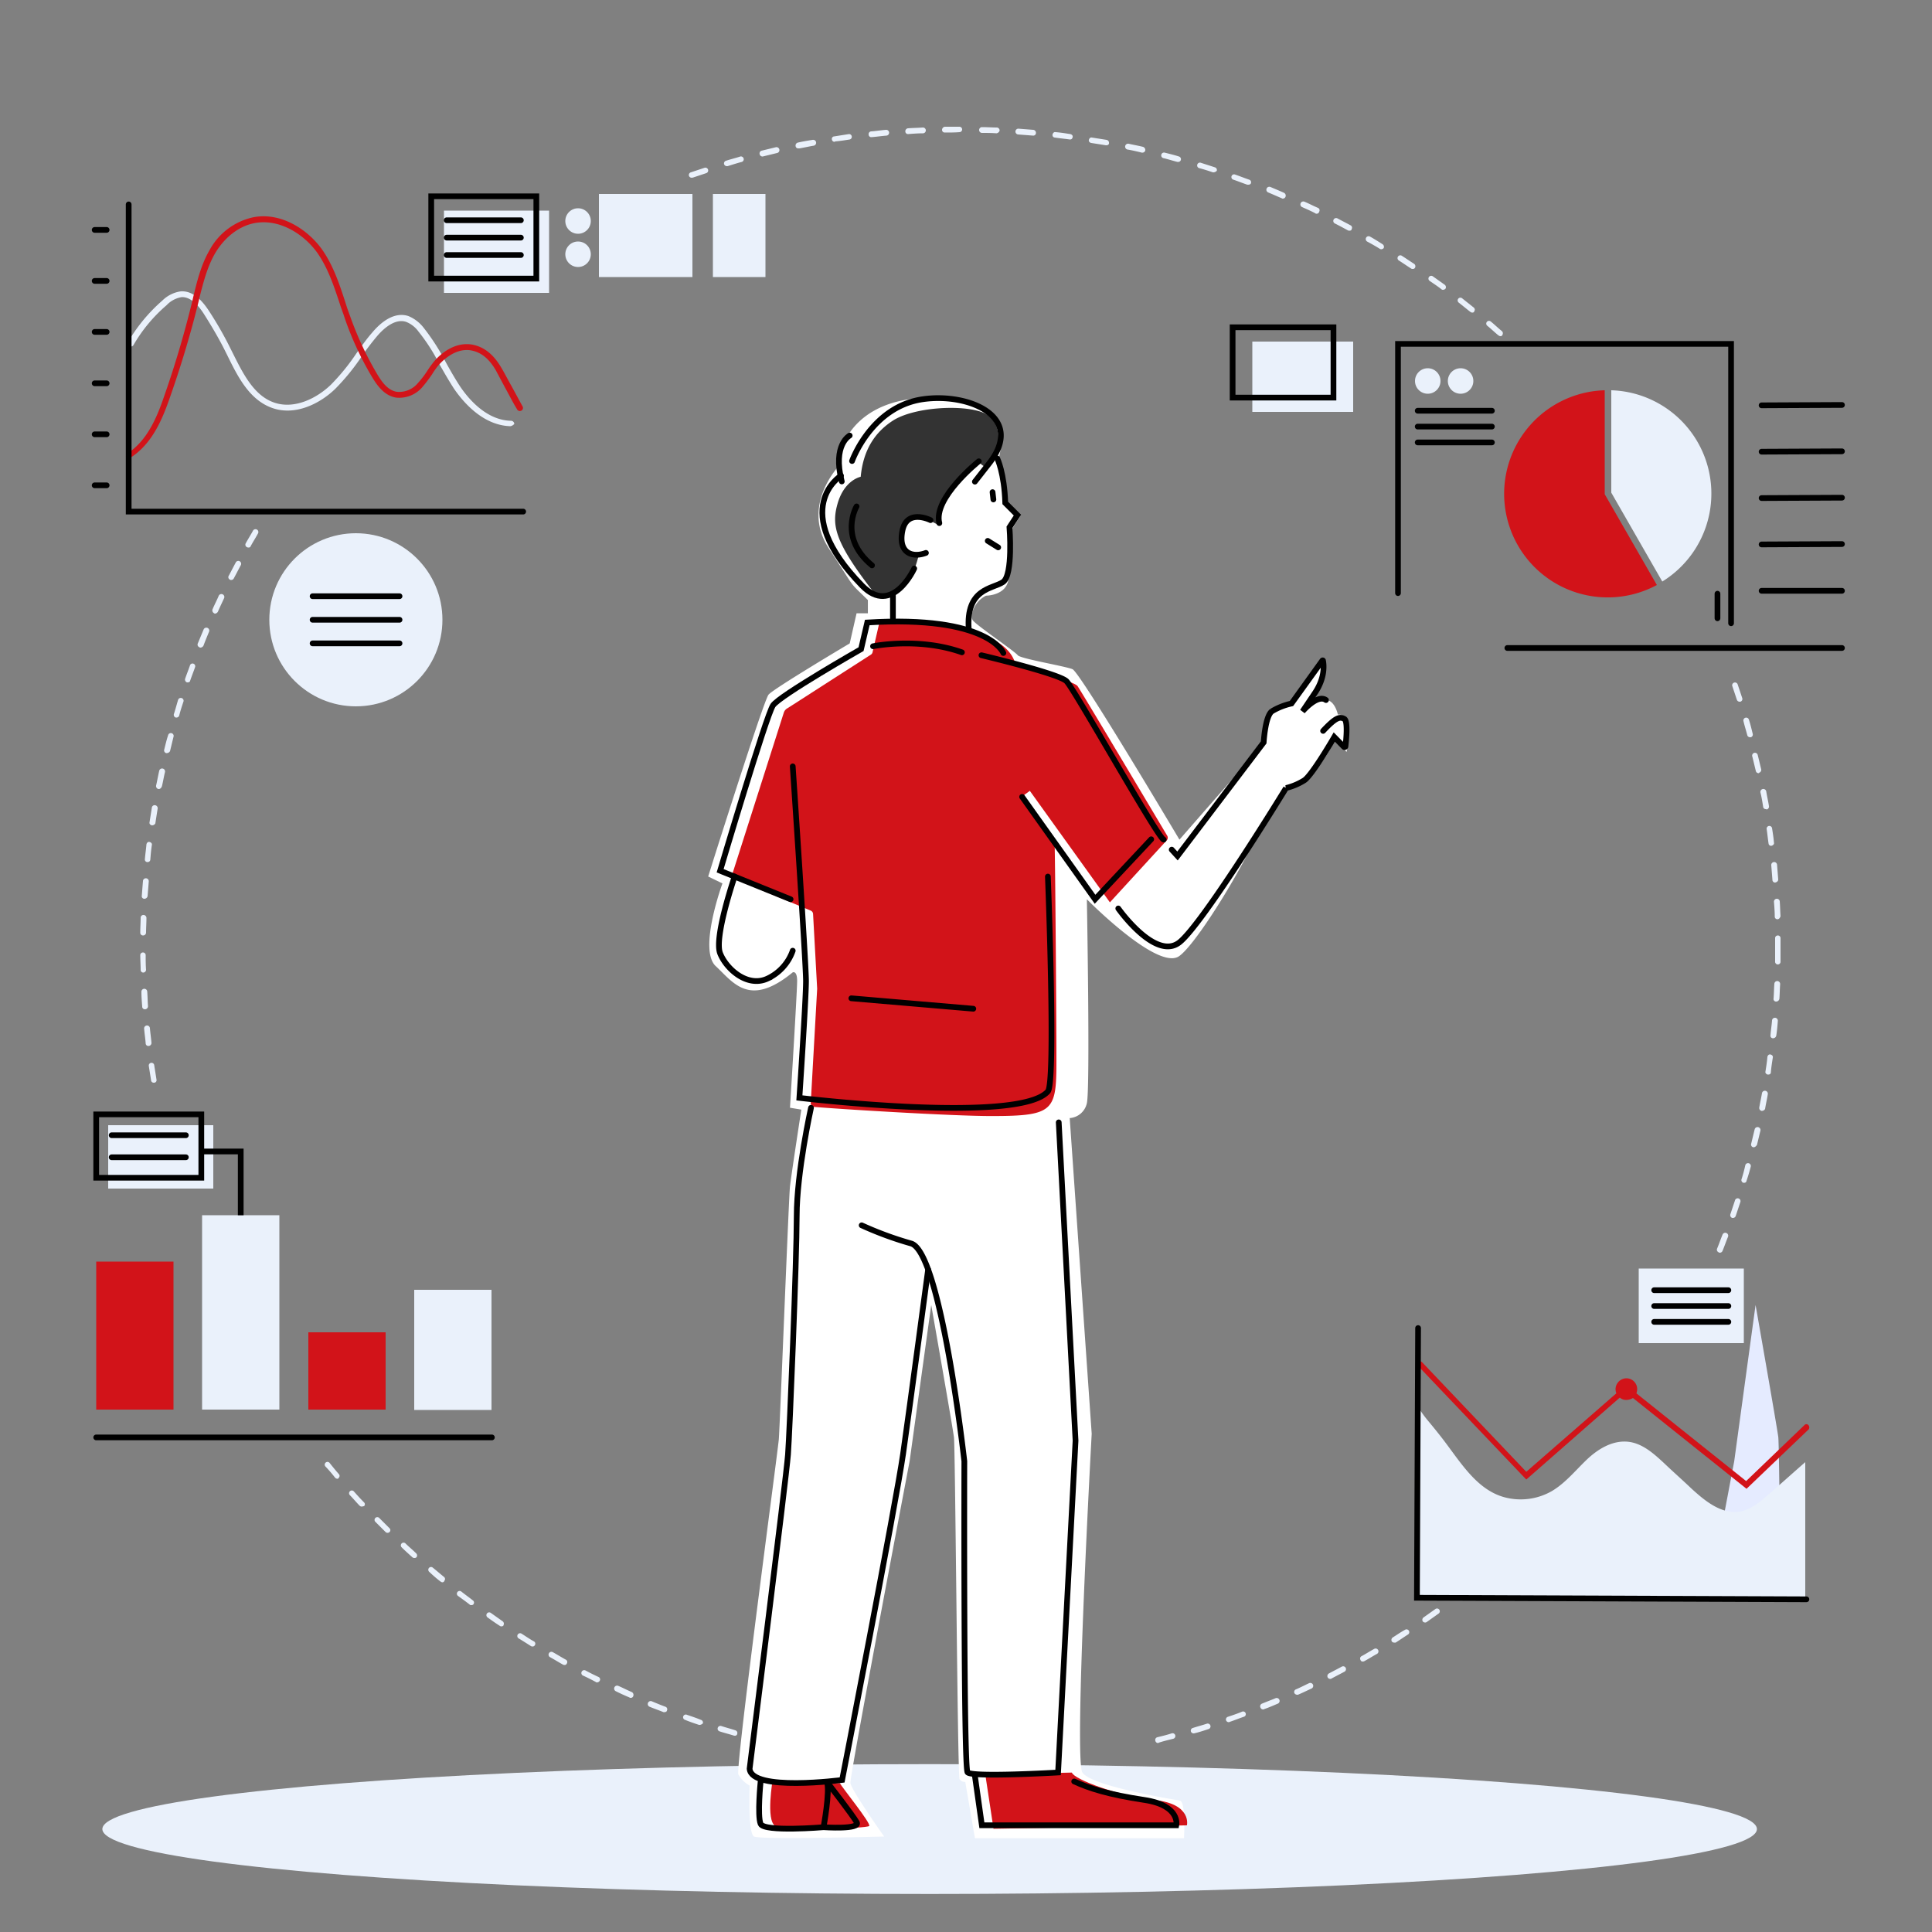 <?xml version="1.0" encoding="UTF-8"?>
<svg xmlns="http://www.w3.org/2000/svg" viewBox="0 0 500 500">
  <rect x="0" y="0" width="500" height="500" fill="#808080" stroke="none"/>
  <ellipse fill="#eaf1fb" cx="240.59" cy="473.36" rx="214.1" ry="16.8"></ellipse>
  <path d="m454.34 337.72-5.53 40.47s-2.68 14.07-5.79 30.64a119.33 119.33 0 0 0 17.82 4c-.24-20.25-.45-39.57-.62-40.91-.36-2.82-5.88-34.2-5.88-34.2Z" fill="#e5ebff"></path>
  <path d="M433.3 112.72s-4.51 2.38-2.06 11.88m13.24 29.05v6.36" fill="none" stroke="#000" stroke-linecap="round" stroke-width="1.48"></path>
  <path d="M346.24 184.93s-.75-3.69-3.12-3.79A6.51 6.51 0 0 0 340 181s3.45-4.71 2.72-8.88c-.15-.82-.24-1.39-.3-1.77L334.23 182s-2.07.09-5.17 2.52-1.38 7.14-2.22 8.09c-1.13 1.27-21.6 24.69-21.6 24.69s-25.7-43.29-27.67-44.11-13.54-2.71-14.19-3.63-10.89-7.88-11.64-9.05.34-4.86 3.46-6.35c0 0 5.26 0 5.8-4.28s.46-12.22.46-12.22l2.63-4.18-3.94-3.59s-.72-11.32-1.67-11.37c0 0 4.84-14.21-15.16-15.46s-26.56 11-25.94 17.21c0 0-10.28 10.38-2.87 21.66s4.77 8.14 10.1 13.36v3.43h-2.93l-1.77 7.79s-19.57 11.62-21 13.25c-1 1.2-9 26.24-13.18 39.3-1.47 4.65-2.45 7.78-2.45 7.78l3.69 1.79s-6.3 17.16-1.74 21.4 8.67 10.86 19.92 1.62c0 0 1.15-.56 1.15 2.22s-1.85 32.81-1.85 32.81l2.93.49s-2.6 16.94-2.93 19.87-2.62 62.28-2.89 65.42c-.08 1-1.26 10.09-2.81 22-3.28 25.35-8.2 63.6-7.66 64.77a7.52 7.52 0 0 0 2.92 2.87s-.49 12.3 1.12 13.19 33.69 0 33.69 0-8.56-12.06-8.74-13.87c-.1-1.06 5.15-29.33 9.53-52.64 3.12-16.57 5.8-30.64 5.8-30.64l5.59-40.42s5.52 31.38 5.88 34.23c.17 1.34.38 20.66.62 40.91.26 23 .55 47.14.83 47.57a1.61 1.61 0 0 0 1.48.72l2.5 14.58h54.11s.53-9.46-1.07-9.74-23-3.74-25.23-7.27 2.41-87.66 2.41-87.66l-5.69-81.7a4.9 4.9 0 0 0 4.44-3.86c.89-3.75 0-52.77 0-52.77s18.23 18.5 23.82 14.76c3.52-2.36 12.53-16.24 18.13-27.2a99.87 99.87 0 0 1 10.27-16.09c.71-1.13 7-1.9 11.94-12.74l3.06 3.13s2.15-9.95-2.26-9.66Z" fill="#fff"></path>
  <path d="M302.07 216.28c-2.92-4.91-22.29-37.45-23.2-38.72s-12.73-4.41-15.44-5.12a1 1 0 0 1-.68-.71c-3.05-11-29.56-10.93-34.37-10.83a1 1 0 0 0-.92.75l-1.65 7.17a1 1 0 0 1-.42.6l-20.23 13-1.5.95a2 2 0 0 0-.79 1l-.42 1.31-12.93 40.54a1 1 0 0 0 .55 1.19l19.76 8.26a1 1 0 0 1 .59.84l1.06 19.32v.1l-1.66 29.53a1 1 0 0 0 .87 1c6.09.55 35.53 2.37 45.85 2.37 17.26 0 16.88-1.46 16.86-17 0-4.92-.25-43.88-.46-53.71l-8.65-11.82 2.23-1.63 20.72 28.86 14.76-16.1a1 1 0 0 0 .07-1.15Z" fill="#d21319"></path>
  <path d="M226 153.13s8 5.8 11.8-9.56c0 0-5.24-.84-4.49-5.63s4.89-4.87 9.61-2c0 0-3-5.21 10.37-16.59a3.45 3.45 0 0 0 1.75 1.48c.64.14 1.36-.15 2-1.48 1.72-3.4 2.68-10.47-2.7-12.6s-17.89-1.38-23.3 2.13c-4 2.61-7.58 6.85-8.29 14.51 0 0-4.12.76-5.93 6.75-1.65 5.63-1.02 9.86 9.18 22.99Z" fill="#333"></path>
  <path d="M200 460.43s-1.88 10.73.66 12.14 23.67.62 24.28 0-7.29-10.28-7.57-11.1c0 0-16.26.41-17.37-1.04Zm55-1.15 2.12 14 50.05-.88s1.36-5.48-8.26-6.55-21-5.38-21.51-7.11Z" fill="#d21319"></path>
  <path d="M219.9 112.72s-4.51 2.38-2.05 11.88" fill="none" stroke="#000" stroke-linecap="round" stroke-width="1.48"></path>
  <path d="M217.65 123.11s-13.9 8.62 5.47 28.47c7.82 8 13.48-4.45 13.48-4.45" fill="none" stroke="#000" stroke-linecap="round" stroke-width="1.48"></path>
  <path d="M258.1 118.66s1.82 3.75 2.06 11.5l3.15 3.15-2.06 3.15s1 12.35-1.67 14.17-9.71 1.57-8.86 12.35" fill="none" stroke="#000" stroke-linecap="round" stroke-miterlimit="10" stroke-width="1.48"></path>
  <path d="M231.09 153.65v6.36m28.58 8.99s-3.79-9.83-35.22-7.9l-1.61 6.9s-21.05 12-22.79 14.56-13.68 42.79-13.68 42.79l18.24 7.38" fill="none" stroke="#000" stroke-linecap="round" stroke-width="1.48"></path>
  <path d="M254 169.58s20 4.75 22 6.71 23.76 40.75 25.16 41m-111.04 9.57s-5.39 15.75-3.75 19.87 7.12 8.92 12.27 6.52a12.5 12.5 0 0 0 6.52-7.21m0-47.7s3.43 50.7 3.43 55.55-1.71 30.24-1.71 30.24 56.88 6.83 64.31-1.67c2.1-2.4 0-55.6 0-55.6m-6.66-20.63 18.87 26.5 14.53-15.52M223 317.11a89.43 89.43 0 0 0 12.75 4.69c7.74 2 13.82 56.37 13.82 56.37s-.21 79.14.83 80.5 23.43.05 23.43.05l4.52-85.88-4.35-82.37" fill="none" stroke="#000" stroke-linecap="round" stroke-width="1.48"></path>
  <path d="M209.89 286.7s-3.7 16.64-3.7 28-1.81 55.68-2.26 61.76-9.93 81.29-9.93 81.29c.45 6 23.94 2.9 23.94 2.9s14-71.88 15.78-84.4 6.48-47.7 6.48-47.7" fill="none" stroke="#000" stroke-linecap="round" stroke-width="1.48"></path>
  <path d="m252.26 459.28 1.85 13.1h50.32s1.14-5.13-8.25-6.55-14.25-3-18.18-4.79" fill="none" stroke="#000" stroke-linecap="round" stroke-miterlimit="10" stroke-width="1.48"></path>
  <path d="M213.13 472.88s9.69.67 8.6-1.26-7.73-10.47-7.73-10.47c.87 2.39-.87 11.73-.87 11.73s-15.42 1.3-16.29-.87 0-10.86 0-10.86" fill="none" stroke="#000" stroke-linecap="round" stroke-linejoin="round" stroke-width="1.48"></path>
  <path d="M239.63 143.09c-3.55 1.35-7.26 0-6.08-5.77s7.26-2.71 7.26-2.71m16.06-7.24.22 1.89m-36.76 129.1 31.56 2.7m37.52-25.95s9.68 13.74 15.89 8.72 27.53-39.89 27.53-39.89a15.91 15.91 0 0 0 4.73-2c2.07-1.39 7.75-11.2 7.75-11.2l2.51 2.55a.22.22 0 0 0 .38-.12c.18-1.54.7-6.58-.3-7.12-1.18-.65-2.22-.38-5.48 3.1m-39.18 30.74 1.5 1.64 22.3-29.4s.36-6.75 2.14-8.06a17 17 0 0 1 5.05-2l8-11.12a.09.09 0 0 1 .16 0c.18.84.68 4.29-2.1 8.41l-3.2 4.75s3.87-4.55 6.07-2.94m-117.22-13.92s11.73-2.42 23 1.57m-28.43-49.51s5-14.11 18.36-16c11.7-1.69 26.62 4.44 17.15 16.58l-3.72 4.76m3.33 15.33 2.7 1.68" fill="none" stroke="#000" stroke-linecap="round" stroke-width="1.48"></path>
  <path d="M221.68 131.06s-4.76 8.05 4 15.26m17.42-10.94c-1.68-6.49 10.21-16 10.21-16" fill="none" stroke="#000" stroke-linecap="round" stroke-width="1.48"></path>
  <path d="M114.9 54.5h27.2v21.3h-27.2zm17.2 55.8c-7.1-.2-12.2-6.2-14.6-9.7-1.3-2-2.5-4.1-3.7-6.2a48.31 48.31 0 0 0-5.5-8.6 7.19 7.19 0 0 0-3.2-2.5c-3-1-6.1 2-7.6 3.8s-2.8 3.5-4 5.3a57.23 57.23 0 0 1-6.7 8.2c-3.9 3.8-10.3 7.1-16.3 5s-9-8.2-11.7-13.7l-.6-1.2c-1.6-3.2-3.5-6.4-5.4-9.4s-3.9-4.5-5.8-4.4a6.87 6.87 0 0 0-3.9 2.1 39.84 39.84 0 0 0-8.5 10.2.81.81 0 1 1-1.4-.8A42.88 42.88 0 0 1 42 77.8a8.47 8.47 0 0 1 4.8-2.4c3.4-.2 5.8 2.8 7.3 5.1a91.47 91.47 0 0 1 5.5 9.6l.6 1.2c2.7 5.4 5.5 11.1 10.8 12.9s11.1-1.2 14.7-4.7a55.43 55.43 0 0 0 6.5-8c1.3-1.8 2.6-3.7 4.1-5.4 3.1-3.7 6.4-5.3 9.4-4.3a9.62 9.62 0 0 1 4 3.1 55.94 55.94 0 0 1 5.7 8.9c1.1 2 2.3 4.1 3.6 6.1 2.2 3.3 6.9 8.9 13.3 9a.86.86 0 0 1 .8.8 1.7 1.7 0 0 1-1 .6Z" fill="#eaf1fb"></path>
  <path d="M33.4 118.9a.75.75 0 0 1-.7-.4.89.89 0 0 1 .2-1.1c5.3-3.4 7.8-9.6 9.7-15.2 2.8-8 5.2-16.2 7.2-24.4l.2-.9c1-4.1 2-8.3 4.2-12.1a16.9 16.9 0 0 1 11.5-8.6c7.2-1.3 14 3.3 17.6 8.3 2.9 4.1 4.5 8.9 6 13.5.4 1.3.8 2.5 1.3 3.8a85.14 85.14 0 0 0 7 15c1.2 2 2.7 4.2 5.1 4.6a6.31 6.31 0 0 0 5.4-2.2 25.45 25.45 0 0 0 2.4-3.1 24.26 24.26 0 0 1 1.4-2c2.2-2.9 6.1-5.7 10.4-4.9 3 .6 5.4 2.5 7.4 5.9.9 1.5 1.7 3.1 2.5 4.5 1 1.8 2 3.7 3 5.5a.81.81 0 1 1-1.4.8c-1.1-1.8-2.1-3.8-3.1-5.6l-2.4-4.5c-1.7-2.9-3.7-4.6-6.3-5.1-3.6-.7-7 1.9-8.9 4.3a21.41 21.41 0 0 0-1.3 1.9 38.45 38.45 0 0 1-2.6 3.4 7.85 7.85 0 0 1-6.7 2.6c-3-.5-4.8-3-6.2-5.3a81.54 81.54 0 0 1-7.1-15.3c-.4-1.3-.9-2.5-1.3-3.8-1.5-4.5-3-9.1-5.8-13.1-3.3-4.6-9.5-8.8-16-7.7-4.1.7-7.9 3.6-10.4 7.8-2.1 3.6-3.1 7.7-4.1 11.6l-.2.9c-2 8.2-4.5 16.5-7.3 24.5-2 5.8-4.6 12.3-10.4 16 0 .3-.2.4-.3.4Zm381.9 9V101a26.81 26.81 0 1 0 13.5 50.4l-13.5-23.5Z" fill="#d21319"></path>
  <path d="M417 101v26.5l13.2 23A26.75 26.75 0 0 0 417 101Z" fill="#eaf1fb"></path>
  <path d="M24.9 326.5h20v38.3h-20zm54.9 18.3h20v20h-20z" fill="#d21319"></path>
  <path d="M107.2 333.8h20v31.1h-20zm-54.9-19.3h20v50.3h-20zM28 291.2h27.2v16.4H28zm396.1 37.1h27.2v19.3h-27.2z" fill="#eaf1fb"></path>
  <path d="M324.1 106.6h26.1V88.4h-26.1Z" fill="#eaf1fb" fill-rule="evenodd"></path>
  <circle fill="#eaf1fb" cx="149.6" cy="65.8" r="3.3"></circle>
  <circle fill="#eaf1fb" cx="149.6" cy="57.2" r="3.3"></circle>
  <path d="M155 71.7h24.2V50.2H155Zm29.5 0h13.6V50.2h-13.6Z" fill="#eaf1fb" fill-rule="evenodd" data-name="Fill-37"></path>
  <circle fill="#eaf1fb" cx="369.5" cy="98.6" r="3.3"></circle>
  <circle fill="#eaf1fb" cx="378" cy="98.6" r="3.3"></circle>
  <circle fill="#eaf1fb" cx="92.1" cy="160.4" r="22.4"></circle>
  <path d="M468 368.8a.67.67 0 0 0-1 0l-15.1 14.5-28.4-22.7a3.59 3.59 0 0 0 .2-1.1 2.8 2.8 0 0 0-2.8-2.8 2.86 2.86 0 0 0-2.8 2.8 3.59 3.59 0 0 0 .2 1.1L395 380.9l-27-28.4a.71.71 0 0 0-1 1l28 29.4 24.2-21.2a2.52 2.52 0 0 0 1.7.6 3.37 3.37 0 0 0 1.7-.5l29.4 23.5 16.1-15.4a.9.9 0 0 0-.1-1.1Z" fill="#d21319"></path>
  <path d="M366.9 364c2.2 3.4 2.4 3.2 6 7.8 4.8 6.1 9 13.7 16.5 15.7a16.19 16.19 0 0 0 12.2-1.6c3.4-2 6-5.2 8.9-8s6.6-5.1 10.6-4.8c3.8.3 6.8 3 9.6 5.6 2.3 2.2 4.7 4.3 7 6.5 3.5 3.2 7.7 6.7 12.5 6 3-.5 5.4-2.6 7.7-4.6 3.1-2.7 6.2-5.5 9.3-8.2v35.4H366.7Zm-67.2 87.1a.73.73 0 0 1-.7-.6.72.72 0 0 1 .5-.9c1.2-.3 2.5-.6 3.7-1a.73.73 0 1 1 .4 1.4c-1.2.3-2.5.6-3.7 1a.31.31 0 0 1-.2.1Zm-109.5-1.9h-.2c-1.2-.4-2.5-.7-3.7-1.1a.73.73 0 1 1 .4-1.4c1.2.4 2.4.7 3.6 1.1a.72.72 0 0 1 .5.9.56.56 0 0 1-.6.5Zm118.7-.6a.75.75 0 0 1-.7-.5.72.72 0 0 1 .5-.9c1.2-.4 2.4-.7 3.6-1.1a.73.73 0 1 1 .4 1.4c-1.2.4-2.4.8-3.7 1.1Zm-127.8-2.2h-.2c-1.2-.4-2.4-.8-3.6-1.3a.7.7 0 1 1 .5-1.3c1.2.4 2.4.8 3.6 1.3a.72.72 0 0 1 .5.9 1.23 1.23 0 0 1-.8.4Zm136.9-.7a.75.75 0 0 1-.7-.5.72.72 0 0 1 .5-.9c1.2-.4 2.4-.8 3.6-1.3a.7.7 0 1 1 .5 1.3c-1.2.4-2.4.9-3.6 1.3-.2.1-.2.1-.3.1Zm-146-2.6h-.3c-1.2-.5-2.4-.9-3.6-1.4a.76.76 0 0 1 .6-1.4c1.2.5 2.4 1 3.5 1.4a.7.7 0 0 1 .4 1c0 .2-.3.4-.6.4Zm154.9-.7a.75.75 0 0 1-.7-.5.73.73 0 0 1 .4-1c1.2-.5 2.3-.9 3.5-1.4a.76.76 0 0 1 .6 1.4c-1.2.5-2.3 1-3.5 1.4a.37.37 0 0 1-.3.1Zm-163.7-3a.37.37 0 0 1-.3-.1c-1.2-.5-2.3-1-3.5-1.6a.76.76 0 0 1 .6-1.4c1.2.5 2.3 1.1 3.5 1.6a.82.82 0 0 1 .4 1 .64.64 0 0 1-.7.5Zm172.5-.8a.84.84 0 0 1-.7-.4.73.73 0 0 1 .4-1c1.2-.5 2.3-1.1 3.4-1.6a.76.76 0 0 1 .6 1.4c-1.1.5-2.3 1.1-3.5 1.6Zm-181.2-3.2a.37.37 0 0 1-.3-.1c-1.1-.6-2.3-1.2-3.4-1.7a.74.74 0 0 1 .7-1.3c1.1.6 2.3 1.2 3.4 1.7a.69.69 0 0 1 .3 1 .84.84 0 0 1-.7.4Zm189.8-.9a.75.75 0 0 1-.7-.4.78.78 0 0 1 .3-1c1.1-.6 2.3-1.2 3.4-1.8a.74.74 0 0 1 .7 1.3c-1.1.6-2.3 1.2-3.4 1.8a.37.37 0 0 1-.3.1Zm-198.2-3.6a.76.76 0 0 1-.4-.1c-1.1-.6-2.2-1.3-3.3-1.9a.74.74 0 1 1 .7-1.3c1.1.6 2.2 1.3 3.3 1.9a.69.69 0 0 1 .3 1 .62.62 0 0 1-.6.4Zm206.6-.9a.55.55 0 0 1-.6-.4.69.69 0 0 1 .3-1c1.1-.6 2.2-1.3 3.3-1.9a.74.74 0 0 1 .7 1.3c-1.1.6-2.2 1.3-3.3 1.9a.76.76 0 0 1-.4.1Zm-214.9-3.9a.6.6 0 0 1-.4-.1c-1.1-.7-2.2-1.4-3.2-2a.72.72 0 0 1 .8-1.2c1.1.7 2.1 1.4 3.2 2a.68.68 0 0 1 .2 1 .6.6 0 0 1-.6.3Zm223-1a.71.71 0 0 1-.6-.3.78.78 0 0 1 .2-1c1.1-.7 2.1-1.4 3.2-2a.72.72 0 0 1 .8 1.2c-1.1.7-2.1 1.4-3.2 2.1Zm-231-4.2a.6.6 0 0 1-.4-.1c-1.1-.7-2.1-1.4-3.2-2.2a.72.72 0 0 1 .8-1.2l3.1 2.2a.78.78 0 0 1 .2 1c0 .2-.3.3-.5.3Zm239-1a.71.71 0 0 1-.6-.3.78.78 0 0 1 .2-1l3.1-2.2a.72.72 0 0 1 .8 1.2l-3.1 2.2a.6.6 0 0 1-.4.1ZM122 415.4c-.2 0-.3 0-.4-.1-1-.8-2-1.5-3.1-2.3a.71.71 0 1 1 .9-1.1c1 .8 2 1.5 3 2.3a.67.67 0 0 1 .1 1c0 .1-.3.2-.5.2Zm-7.5-5.9c-.2 0-.3-.1-.5-.2a34.67 34.67 0 0 1-2.9-2.5.71.71 0 1 1 .9-1.1c1 .8 1.9 1.6 2.9 2.4a.68.68 0 0 1 .1 1 .51.51 0 0 1-.5.4Zm-7.3-6.3a.76.76 0 0 1-.5-.2c-1-.9-1.9-1.7-2.8-2.6a.71.71 0 0 1 1-1c.9.9 1.9 1.7 2.8 2.6a.77.77 0 0 1 .1 1 .73.73 0 0 1-.6.2Zm-6.9-6.5a.76.76 0 0 1-.5-.2l-2.7-2.7a.71.71 0 0 1 1-1l2.7 2.7a.67.67 0 0 1 0 1 .76.76 0 0 1-.5.2Zm-6.7-6.8a.76.76 0 0 1-.5-.2c-.9-.9-1.7-1.9-2.6-2.8a.71.71 0 0 1 1.1-.9c.8.9 1.7 1.9 2.6 2.8a.67.67 0 0 1 0 1c-.2 0-.4.1-.6.1Zm-6.3-7.2a.86.86 0 0 1-.6-.3 34.67 34.67 0 0 0-2.5-2.9.71.71 0 0 1 1.1-.9c.8 1 1.6 2 2.4 2.9a.67.67 0 0 1-.1 1c0 .2-.2.2-.3.2Zm357.8-58.5a.37.37 0 0 1-.3-.1.73.73 0 0 1-.4-1c.5-1.2.9-2.4 1.4-3.6a.76.76 0 1 1 1.4.6c-.5 1.2-.9 2.4-1.4 3.6a.75.75 0 0 1-.7.5Zm3.4-9h-.2a.76.76 0 0 1-.5-.9l1.2-3.6a.73.73 0 1 1 1.4.4l-1.2 3.6a.75.75 0 0 1-.7.5Zm2.9-9.1h-.2a.72.72 0 0 1-.5-.9c.4-1.2.7-2.4 1-3.7a.73.73 0 0 1 1.4.4c-.3 1.2-.7 2.5-1.1 3.7a.56.56 0 0 1-.6.5Zm2.5-9.2h-.2a.72.72 0 0 1-.5-.9c.3-1.2.6-2.5.9-3.7a.76.76 0 0 1 1.5.3c-.3 1.2-.6 2.5-.9 3.7-.2.3-.5.6-.8.6Zm2.1-9.4h-.1a.78.78 0 0 1-.6-.9c.2-1.2.5-2.5.7-3.7a.76.76 0 1 1 1.5.3c-.2 1.3-.5 2.5-.7 3.8a1 1 0 0 1-.8.5Zm-416.2-7.3a.67.67 0 0 1-.7-.6c-.2-1.3-.4-2.5-.6-3.8a.71.71 0 0 1 1.4-.2c.2 1.3.4 2.5.6 3.8a.64.64 0 0 1-.6.8Zm417.8-2.1h-.1c-.4-.1-.7-.4-.6-.8.2-1.3.4-2.5.5-3.8.1-.4.4-.7.8-.6s.7.4.6.8c-.2 1.3-.4 2.5-.5 3.8 0 .4-.3.6-.7.6Zm-419.2-7.4a.68.68 0 0 1-.7-.7c-.1-1.3-.3-2.5-.4-3.8a.75.75 0 0 1 1.5-.1c.1 1.3.3 2.5.4 3.8a.79.79 0 0 1-.8.8Zm420.5-2a.66.66 0 0 1-.7-.8c.1-1.3.3-2.5.4-3.8a.75.75 0 0 1 1.5.1c-.1 1.3-.2 2.5-.4 3.8a.85.85 0 0 1-.8.7Zm-421.4-7.5a.68.68 0 0 1-.7-.7c-.1-1.3-.2-2.5-.2-3.8a.75.75 0 1 1 1.5-.1c.1 1.3.1 2.5.2 3.8a.79.79 0 0 1-.8.8Zm422.2-2a.66.66 0 0 1-.7-.8c.1-1.3.1-2.5.2-3.8a.75.75 0 1 1 1.5.1c-.1 1.3-.1 2.6-.2 3.8a.85.85 0 0 1-.8.7Zm-422.6-7.5a.68.68 0 0 1-.7-.7c0-1.3-.1-2.5-.1-3.8a.68.68 0 0 1 .7-.7.68.68 0 0 1 .7.7c0 1.3 0 2.5.1 3.8a.75.75 0 0 1-.7.7Zm423-2.1a.71.71 0 0 1-.7-.8v-6a.68.68 0 0 1 .7-.7.68.68 0 0 1 .7.7v6a.71.71 0 0 1-.7.8ZM37 242.1a.71.71 0 0 1-.7-.8c0-1.3.1-2.6.1-3.8a.71.71 0 0 1 .8-.7.77.77 0 0 1 .7.8c0 1.3-.1 2.5-.1 3.8a.77.77 0 0 1-.8.7Zm423-4.2a.68.68 0 0 1-.7-.7c0-1.3-.1-2.5-.2-3.8a.75.75 0 0 1 1.5-.1c.1 1.3.1 2.5.2 3.8-.1.4-.4.8-.8.8Zm-422.6-5.3a.66.66 0 0 1-.7-.8c.1-1.3.2-2.6.3-3.8a.75.75 0 0 1 1.5.1c-.1 1.3-.2 2.5-.3 3.8a.85.85 0 0 1-.8.7Zm422-4.2a.68.68 0 0 1-.7-.7c-.1-1.3-.2-2.5-.3-3.8a.75.75 0 0 1 1.5-.1c.1 1.3.2 2.5.3 3.8 0 .4-.3.7-.8.8Zm-421.2-5.3a.66.66 0 0 1-.7-.8c.1-1.3.3-2.5.4-3.8.1-.4.4-.7.8-.6s.7.4.6.8c-.2 1.3-.3 2.5-.4 3.8a.67.67 0 0 1-.7.6Zm420.2-4.2a.67.67 0 0 1-.7-.6c-.2-1.3-.3-2.5-.5-3.8a.71.71 0 0 1 1.4-.2c.2 1.3.4 2.5.5 3.8.1.3-.2.7-.7.8Zm-419-5.3h-.1c-.4-.1-.7-.4-.6-.8.2-1.3.4-2.5.6-3.8a.73.73 0 0 1 .9-.6.78.78 0 0 1 .6.9c-.2 1.2-.4 2.5-.6 3.8a1 1 0 0 1-.8.5Zm417.6-4.2a.67.67 0 0 1-.7-.6c-.2-1.3-.4-2.5-.7-3.7a.76.76 0 0 1 1.5-.3c.2 1.3.5 2.5.7 3.8a.78.78 0 0 1-.6.9.31.31 0 0 0-.2-.1Zm-415.9-5.2H41a.78.78 0 0 1-.6-.9c.3-1.3.5-2.5.8-3.8a.76.76 0 1 1 1.5.3c-.3 1.2-.5 2.5-.8 3.7-.2.5-.5.7-.8.7Zm414-4.1a.73.73 0 0 1-.7-.6c-.3-1.2-.6-2.5-.9-3.7a.73.73 0 1 1 1.4-.4c.3 1.2.6 2.5.9 3.7a.78.78 0 0 1-.6.9c.1.1 0 .1-.1.1Zm-411.9-5.2H43a.72.72 0 0 1-.5-.9c.3-1.2.6-2.5 1-3.7a.73.73 0 1 1 1.4.4c-.3 1.2-.6 2.5-.9 3.7a1 1 0 0 1-.8.5Zm409.7-4.1a.75.75 0 0 1-.7-.5c-.3-1.2-.7-2.4-1-3.7a.73.73 0 0 1 1.4-.4c.4 1.2.7 2.5 1 3.7a.72.72 0 0 1-.5.9Zm-407.2-5.1h-.2a.72.72 0 0 1-.5-.9c.4-1.2.7-2.4 1.1-3.7a.73.73 0 0 1 1.4.4c-.4 1.2-.8 2.4-1.1 3.6a.73.73 0 0 1-.7.6Zm404.5-4.1a.75.75 0 0 1-.7-.5l-1.2-3.6a.73.73 0 0 1 1.4-.4l1.2 3.6a.72.72 0 0 1-.5.9Zm-401.6-5h-.2a.76.76 0 0 1-.5-.9c.4-1.2.9-2.4 1.3-3.6a.7.7 0 0 1 1.3.5c-.4 1.2-.9 2.4-1.3 3.6 0 .2-.3.4-.6.4Zm3.3-9a.37.37 0 0 1-.3-.1.73.73 0 0 1-.4-1l1.5-3.6a.76.76 0 1 1 1.4.6c-.5 1.2-1 2.4-1.4 3.5a.94.94 0 0 1-.8.6Zm3.8-8.8a.37.37 0 0 1-.3-.1.82.82 0 0 1-.4-1c.5-1.2 1.1-2.3 1.6-3.5a.76.76 0 1 1 1.4.6c-.5 1.1-1.1 2.3-1.6 3.5a1 1 0 0 1-.7.5Zm4.1-8.7a.37.37 0 0 1-.3-.1.69.69 0 0 1-.3-1c.6-1.1 1.2-2.3 1.8-3.4a.74.74 0 1 1 1.3.7c-.6 1.1-1.2 2.3-1.8 3.4a.75.75 0 0 1-.7.4Zm4.5-8.4a.76.76 0 0 1-.4-.1.71.71 0 0 1-.3-1c.6-1.1 1.3-2.2 1.9-3.3a.74.74 0 0 1 1.3.7c-.6 1.1-1.3 2.2-1.9 3.3a.55.55 0 0 1-.6.4Zm324-54.7c-.2 0-.3-.1-.5-.2-1-.8-1.9-1.7-2.9-2.5a.71.71 0 0 1 .9-1.1c1 .8 1.9 1.7 2.9 2.5a.77.77 0 0 1 .1 1c0 .2-.3.3-.5.3Zm-7.3-6.1c-.2 0-.3-.1-.5-.2l-3-2.4a.71.71 0 0 1 .9-1.1l3 2.4a.68.68 0 0 1 .1 1c0 .2-.2.3-.5.3Zm-7.5-5.9c-.2 0-.3 0-.4-.1-1-.8-2.1-1.5-3.1-2.2a.72.72 0 1 1 .8-1.2l3.1 2.2a.78.78 0 0 1 .2 1 .86.86 0 0 1-.6.3Zm-7.9-5.4a.6.6 0 0 1-.4-.1c-1.1-.7-2.1-1.4-3.2-2.1a.72.72 0 1 1 .8-1.2c1.1.7 2.1 1.4 3.2 2.1a.78.78 0 0 1 .2 1 .6.6 0 0 1-.6.3Zm-8.1-5.1a.6.6 0 0 1-.4-.1c-1.1-.7-2.2-1.3-3.3-1.9a.74.74 0 0 1 .7-1.3c1.1.6 2.2 1.3 3.3 2a.81.81 0 0 1 .3 1 .85.85 0 0 1-.6.3Zm-8.3-4.8a.76.76 0 0 1-.4-.1c-1.1-.6-2.2-1.2-3.4-1.8a.74.74 0 0 1 .7-1.3c1.1.6 2.3 1.2 3.4 1.8a.69.69 0 0 1 .3 1c0 .3-.3.4-.6.4Zm-8.5-4.4a.37.37 0 0 1-.3-.1c-1.1-.6-2.3-1.1-3.4-1.6a.76.76 0 0 1 .6-1.4c1.2.5 2.3 1.1 3.5 1.6a.69.69 0 0 1 .3 1 .64.64 0 0 1-.7.5Zm-8.7-3.9a.37.37 0 0 1-.3-.1c-1.2-.5-2.3-1-3.5-1.5a.76.76 0 0 1 .6-1.4c1.2.5 2.4 1 3.5 1.5a.82.82 0 0 1 .4 1 .75.75 0 0 1-.7.5Zm-8.9-3.6h-.3c-1.2-.4-2.4-.9-3.6-1.3a.7.7 0 1 1 .5-1.3c1.2.4 2.4.9 3.6 1.3a.7.7 0 0 1 .4 1c0 .1-.3.3-.6.3ZM179 46a.75.75 0 0 1-.7-.5.72.72 0 0 1 .5-.9l3.6-1.2a.73.73 0 0 1 .4 1.4l-3.6 1.2c0-.1-.1 0-.2 0Zm135.1-1.4h-.2c-1.2-.4-2.4-.8-3.6-1.1a.73.73 0 0 1 .4-1.4c1.2.4 2.5.8 3.7 1.2a.72.72 0 0 1 .5.9 1.23 1.23 0 0 1-.8.4Zm-126-1.6a.75.75 0 0 1-.7-.5.72.72 0 0 1 .5-.9c1.2-.4 2.5-.7 3.7-1.1a.73.73 0 0 1 .4 1.4c-1.2.3-2.4.7-3.7 1.1Zm116.8-1.1h-.2c-1.2-.3-2.4-.7-3.7-1a.73.73 0 0 1 .4-1.4c1.2.3 2.5.6 3.7 1a.72.72 0 0 1 .5.9.68.68 0 0 1-.7.5Zm-107.6-1.4a.73.73 0 0 1-.7-.6.72.72 0 0 1 .5-.9l3.7-.9a.76.76 0 1 1 .3 1.5l-3.7.9Zm98.4-1h-.2c-1.2-.3-2.5-.6-3.7-.8a.76.76 0 0 1 .3-1.5c1.3.3 2.5.5 3.7.8a.87.87 0 0 1 .6.9.73.73 0 0 1-.7.6Zm-89.1-1.1a.66.66 0 0 1-.7-.6.78.78 0 0 1 .6-.9c1.3-.3 2.5-.5 3.8-.7a.76.76 0 0 1 .3 1.5c-1.2.2-2.5.5-3.7.7Zm79.7-.8h-.1c-1.2-.2-2.5-.4-3.8-.6-.4-.1-.7-.4-.6-.8s.4-.7.8-.6l3.8.6a.78.78 0 0 1 .6.9c0 .3-.3.5-.7.5Zm-70.3-.9a.67.67 0 0 1-.7-.6.64.64 0 0 1 .6-.8l3.8-.6a.71.71 0 0 1 .2 1.4c-1.3.2-2.5.4-3.8.5a.1.1 0 0 1-.1.1Zm60.9-.6c-1.4-.2-2.6-.3-3.9-.5a.64.64 0 0 1-.6-.8c.1-.4.4-.7.8-.6 1.3.1 2.5.3 3.8.5.4.1.7.4.6.8s-.3.6-.7.6Zm-51.4-.6a.68.68 0 0 1-.7-.7.71.71 0 0 1 .7-.8c1.3-.1 2.5-.3 3.8-.4a.75.75 0 1 1 .1 1.5c-1.3.1-2.6.3-3.9.4Zm41.9-.4-3.9-.3a.75.75 0 1 1 .1-1.5l3.8.3a.77.77 0 0 1 .7.8.68.68 0 0 1-.7.7Zm-32.4-.4a.68.68 0 0 1-.7-.7.77.77 0 0 1 .7-.8c1.3-.1 2.5-.1 3.8-.2a.75.75 0 0 1 .1 1.5c-1.3 0-2.6.1-3.9.2Zm22.9-.2c-1.3-.1-2.6-.1-3.8-.1a.75.75 0 1 1 .1-1.5c1.3 0 2.6.1 3.8.1a.77.77 0 0 1 .7.8 1 1 0 0 1-.8.7Zm-13.4-.2a.68.68 0 0 1-.7-.7.85.85 0 0 1 .7-.8h3.8a.7.7 0 0 1 0 1.4c-1.2.1-2.5.1-3.8.1Z" fill="#eaf1fb"></path>
  <g fill="none" stroke="#000">
    <path d="M135.4 132.4H33.3V52.9m78.3-2.1h27.2v21.3h-27.2zm4 6.2h19.2m-19.2 4.5h19.2M115.6 66h19.2M24.5 59.5h3.1m-3.1 0h3.1m-3.1 13.2h3.1m-3.1 0h3.1m-3.1 13.2h3.1m-3.1 13.3h3.1m-3.1 13.2h3.1m-3.1 13.2h3.1m449.1 42.1h-86.6m-23.1 176-.3 69.8 100.8.4" stroke-linecap="round" stroke-width="1.48"></path>
    <path d="M361.8 153.5V89H448v72.3" stroke-linecap="round" stroke-width="1.47"></path>
    <path d="m455.9 104.9 20.8-.1m-20.8 12.1 20.8-.1m-20.8 12.1 20.8-.1m-20.8 12.1 20.8-.1m-20.8 12.1h20.8M24.9 372h102.4M24.9 288.4h27.2v16.4H24.9zm4 5.4h19.2m-19.2 5.7h19.2" stroke-linecap="round" stroke-width="1.48"></path>
    <path d="M52.3 298h10v16.5" stroke-miterlimit="10" stroke-width="1.48"></path>
    <path d="M428.1 333.9h19.2m-19.2 4.1h19.2m-19.2 4.1h19.2" stroke-linecap="round" stroke-width="1.48"></path>
    <path d="M345.1 84.7H319v18.2h26.1Z" stroke-linecap="round" stroke-width="1.48" data-name="Fill-37"></path>
    <path d="M366.9 106.3h19.2m-19.2 4.1h19.2m-19.2 4.1h19.2M80.9 154.3h22.5m-22.5 6.1h22.5m-22.5 6.1h22.5" stroke-linecap="round" stroke-width="1.48"></path>
  </g>
</svg>
